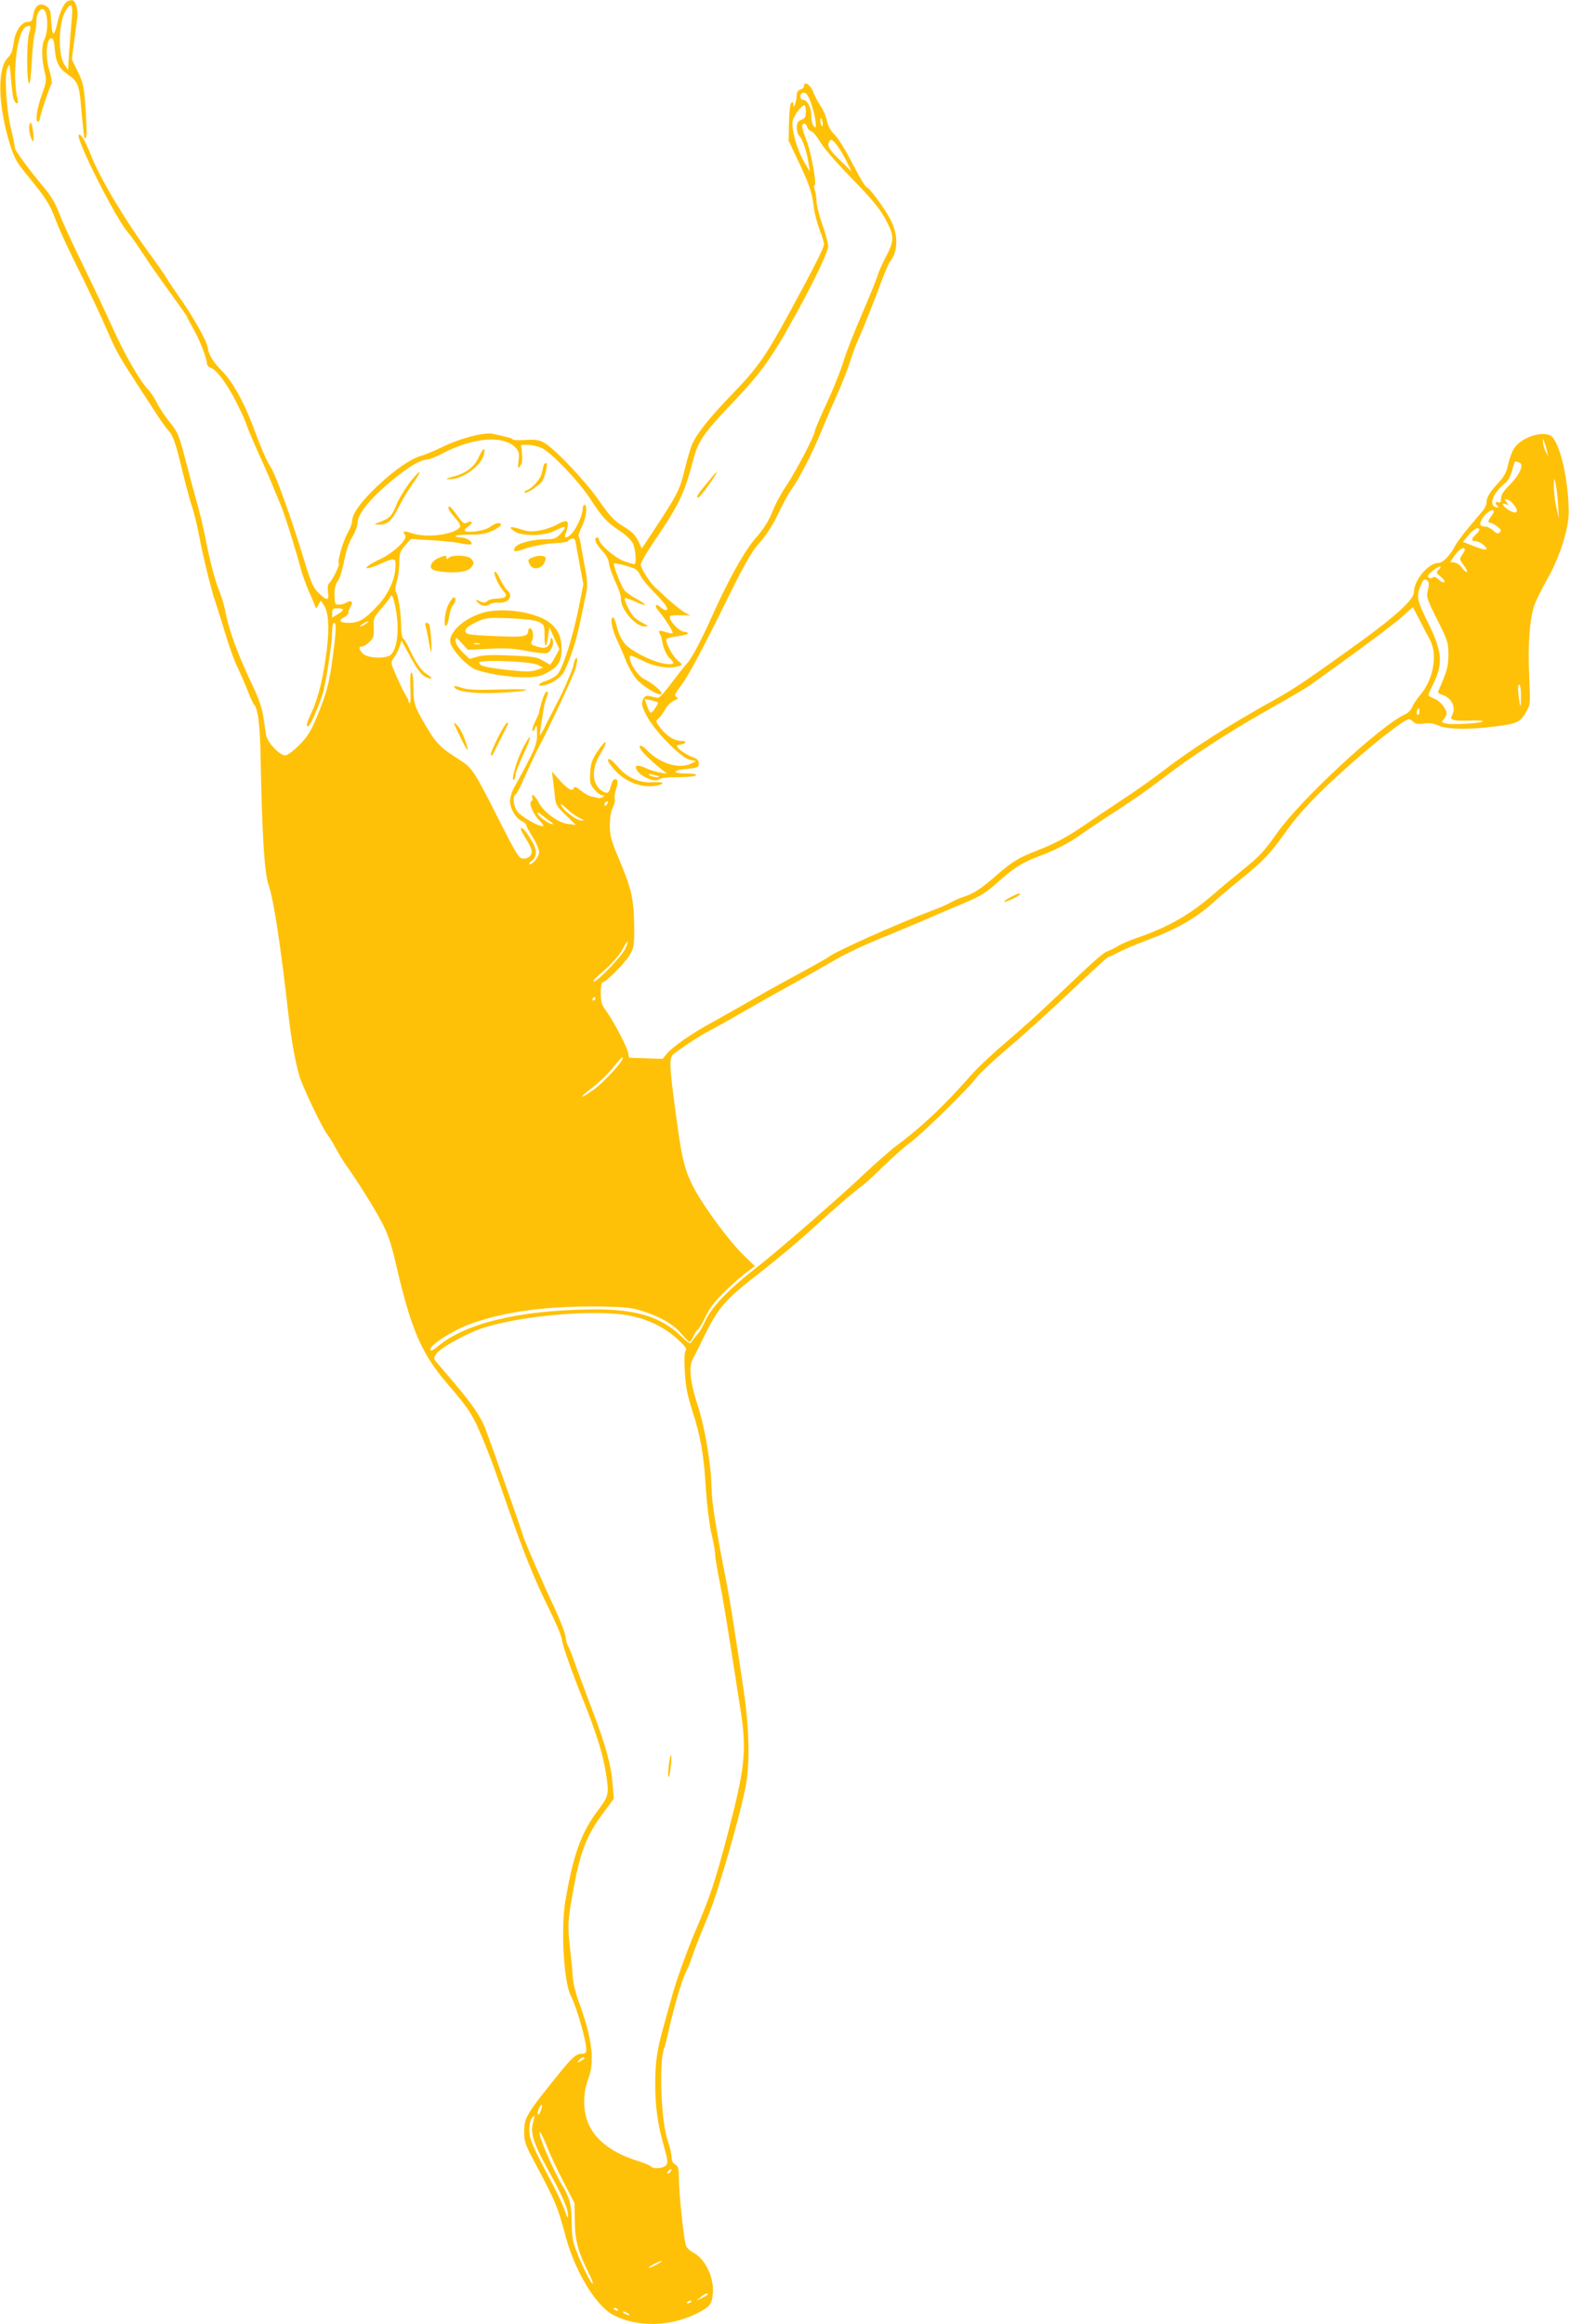 <?xml version="1.0" standalone="no"?>
<!DOCTYPE svg PUBLIC "-//W3C//DTD SVG 20010904//EN"
 "http://www.w3.org/TR/2001/REC-SVG-20010904/DTD/svg10.dtd">
<svg version="1.0" xmlns="http://www.w3.org/2000/svg"
 width="865pt" height="1280pt" viewBox="0 0 865 1280"
 preserveAspectRatio="xMidYMid meet">
<g transform="translate(0,1280) scale(0.1,-0.1)"
fill="#ffc107" stroke="none">
<path d="M372 12793 c-19 -8 -44 -62 -57 -123 -6 -30 -15 -55 -20 -55 -6 0
-11 30 -13 68 -3 58 -6 69 -27 83 -35 23 -63 4 -71 -46 -5 -33 -11 -40 -29
-40 -37 0 -71 -50 -80 -117 -5 -41 -14 -64 -30 -79 -62 -57 -57 -266 11 -483
22 -70 38 -98 88 -159 106 -128 132 -169 161 -249 16 -43 59 -139 96 -213 85
-171 151 -311 200 -424 40 -92 59 -125 167 -291 36 -55 81 -125 101 -155 19
-30 47 -68 62 -85 22 -24 36 -63 68 -195 22 -91 48 -190 59 -220 10 -30 27
-98 37 -150 22 -119 69 -310 90 -370 9 -25 32 -99 52 -165 19 -66 50 -154 69
-195 20 -41 47 -104 61 -140 14 -36 29 -67 32 -70 22 -17 34 -112 37 -300 8
-425 21 -630 44 -694 27 -76 66 -330 110 -721 16 -140 39 -264 61 -335 20 -64
129 -291 154 -320 7 -8 28 -42 46 -75 18 -33 41 -71 51 -85 60 -83 158 -238
198 -315 37 -69 55 -122 80 -230 85 -368 141 -498 286 -667 92 -107 120 -145
152 -208 25 -49 82 -189 111 -273 10 -28 41 -117 69 -197 85 -245 147 -399
222 -550 40 -80 73 -158 75 -175 2 -31 53 -177 125 -355 64 -160 100 -276 116
-370 21 -130 20 -137 -38 -215 -96 -127 -139 -246 -183 -503 -26 -153 -9 -446
29 -521 32 -61 86 -248 86 -297 0 -18 -5 -24 -21 -24 -34 0 -52 -15 -127 -107
-182 -225 -194 -245 -194 -323 0 -52 6 -71 52 -157 122 -229 130 -247 179
-428 52 -189 167 -377 262 -425 132 -68 312 -64 459 10 70 35 81 49 87 104 10
88 -40 197 -108 231 -16 9 -33 24 -38 34 -12 21 -41 295 -41 382 0 48 -4 60
-20 69 -13 7 -20 21 -20 41 0 16 -9 55 -20 86 -38 109 -51 436 -20 517 5 13
16 55 24 93 27 121 72 277 93 318 11 22 24 51 28 65 8 29 69 185 95 245 50
115 170 527 207 710 27 140 22 334 -16 580 -17 110 -39 256 -50 325 -10 69
-30 184 -44 255 -54 275 -77 423 -77 495 -1 115 -35 323 -73 441 -44 133 -54
222 -30 265 10 18 26 49 36 70 104 217 125 243 341 411 88 69 208 169 266 222
133 122 234 209 285 247 22 16 77 66 123 112 46 45 109 101 140 124 70 51 320
295 370 361 20 27 101 102 180 169 79 66 232 205 342 309 109 104 202 189 207
189 4 0 30 12 57 26 27 15 95 43 150 64 166 61 271 121 367 207 30 27 99 86
154 130 122 98 164 142 244 255 82 116 181 220 368 385 138 123 294 243 316
243 5 0 15 -7 24 -15 11 -12 26 -14 57 -10 30 5 54 2 82 -11 47 -21 163 -23
309 -5 122 15 140 23 172 78 25 43 25 44 18 205 -8 173 3 312 30 389 9 24 38
82 64 129 73 126 124 285 124 380 -1 169 -43 360 -90 413 -36 39 -160 6 -206
-55 -14 -18 -30 -60 -37 -92 -10 -47 -21 -69 -55 -105 -48 -52 -65 -81 -65
-109 0 -11 -9 -31 -20 -44 -10 -12 -46 -54 -78 -93 -33 -38 -66 -84 -75 -101
-27 -52 -67 -94 -91 -94 -56 0 -136 -95 -136 -162 0 -38 -95 -126 -273 -256
-299 -216 -384 -274 -492 -334 -258 -143 -458 -271 -630 -403 -44 -34 -138
-101 -210 -148 -71 -47 -168 -112 -214 -144 -91 -62 -161 -100 -257 -137 -101
-39 -140 -63 -221 -134 -87 -76 -129 -104 -187 -122 -22 -7 -53 -21 -70 -31
-17 -10 -61 -29 -99 -43 -193 -73 -533 -225 -572 -256 -11 -9 -141 -81 -255
-142 -41 -22 -131 -73 -200 -113 -69 -39 -156 -89 -195 -110 -103 -56 -208
-129 -238 -165 l-26 -31 -93 3 -92 3 -6 30 c-7 34 -85 182 -125 234 -20 28
-25 46 -25 93 0 32 4 58 9 58 19 0 122 104 149 149 26 44 27 52 26 166 -2 143
-15 203 -84 365 -43 102 -50 127 -50 185 0 41 6 78 16 97 9 17 14 39 11 49 -3
10 1 35 8 56 13 37 7 61 -13 49 -6 -3 -13 -20 -17 -36 -9 -39 -19 -44 -49 -25
-56 37 -59 123 -6 207 44 72 31 84 -15 14 -33 -48 -40 -68 -43 -120 -4 -56 -1
-65 23 -94 15 -18 34 -32 43 -32 14 0 14 -2 3 -9 -8 -5 -19 -8 -25 -6 -6 2
-23 6 -38 9 -14 3 -41 18 -59 33 -21 18 -34 24 -37 15 -7 -23 -30 -12 -76 38
l-45 51 4 -33 c3 -18 7 -60 11 -93 5 -57 9 -63 61 -114 l56 -54 -47 6 c-56 8
-135 69 -161 123 -15 32 -43 50 -32 20 3 -8 1 -16 -5 -18 -18 -6 10 -73 44
-107 20 -19 26 -31 17 -31 -25 0 -113 51 -136 78 -24 28 -31 86 -12 97 5 4 20
30 33 59 35 78 86 188 102 216 34 61 174 358 190 404 17 46 19 90 4 66 -5 -8
-10 -23 -10 -32 0 -15 -64 -162 -93 -213 -6 -11 -28 -55 -50 -98 -21 -44 -40
-77 -42 -75 -1 1 1 28 6 58 6 30 12 69 14 87 3 17 10 44 15 58 12 33 12 35 0
35 -5 0 -17 -26 -26 -57 -9 -32 -16 -58 -14 -58 2 0 -7 -19 -19 -43 -12 -24
-20 -49 -18 -55 3 -7 9 -1 15 13 9 22 11 18 11 -31 1 -57 -12 -89 -129 -301
-11 -21 -20 -52 -20 -70 0 -41 32 -95 65 -110 14 -6 25 -16 25 -23 0 -6 16
-35 35 -65 19 -30 35 -67 35 -82 0 -27 -33 -68 -54 -68 -6 0 0 9 13 19 34 26
31 66 -10 128 -31 49 -49 65 -49 45 0 -4 14 -29 30 -55 17 -26 30 -56 30 -66
0 -25 -24 -43 -52 -39 -19 2 -40 37 -119 193 -149 295 -155 304 -229 352 -104
66 -127 89 -184 186 -65 112 -67 119 -68 212 0 41 -4 78 -10 81 -7 4 -9 -25
-7 -84 2 -49 1 -88 -3 -85 -5 2 -8 9 -8 14 0 5 -8 21 -17 35 -9 14 -31 60 -49
101 -33 75 -33 76 -14 100 10 13 24 40 31 60 l11 35 50 -91 c35 -65 58 -95 79
-107 42 -21 49 -10 10 14 -31 19 -62 65 -100 148 -11 23 -24 45 -30 48 -6 4
-11 35 -11 70 0 68 -17 176 -30 189 -4 5 -1 29 6 54 8 26 14 72 14 104 0 51 4
63 32 95 l32 36 110 -7 c61 -3 135 -11 164 -17 28 -6 55 -8 58 -5 12 12 -25
37 -55 37 -17 0 -31 4 -31 8 0 5 35 8 78 8 59 -1 88 4 125 21 26 12 47 27 47
32 0 17 -29 13 -59 -10 -16 -12 -50 -22 -84 -26 -61 -6 -73 4 -34 30 26 17 18
33 -10 19 -16 -9 -24 -3 -53 38 -19 27 -38 49 -42 50 -17 1 -6 -22 28 -60 20
-22 33 -44 29 -51 -27 -43 -186 -64 -267 -35 -41 15 -54 11 -36 -11 17 -21
-62 -97 -139 -133 -100 -47 -98 -70 3 -25 83 37 87 35 82 -29 -5 -65 -44 -146
-97 -201 -72 -77 -103 -95 -160 -95 -48 0 -59 12 -26 30 14 7 25 19 25 27 0 7
5 22 12 33 16 25 3 38 -22 22 -11 -7 -30 -12 -43 -12 -21 0 -23 4 -24 52 -1
36 5 60 18 78 11 14 26 63 35 110 10 55 26 102 45 133 16 27 29 61 29 76 0 54
81 150 217 257 80 64 136 94 170 94 10 0 44 14 75 30 176 93 345 106 412 31
15 -16 18 -31 13 -68 -5 -44 -4 -46 10 -28 10 14 13 34 9 68 l-5 47 40 0 c22
0 56 -9 77 -19 56 -29 204 -185 266 -281 64 -99 92 -129 163 -175 29 -19 60
-49 69 -66 15 -29 22 -104 11 -115 -2 -3 -29 5 -60 16 -52 20 -137 94 -137
120 0 5 -4 10 -10 10 -21 0 -8 -36 26 -71 23 -24 36 -48 39 -70 1 -19 18 -65
36 -104 18 -38 31 -78 30 -87 -7 -56 78 -158 130 -158 23 1 23 1 -6 17 -16 8
-39 23 -49 32 -20 17 -61 99 -53 107 2 2 30 -7 61 -21 68 -30 66 -17 -4 21
-27 15 -56 36 -63 48 -21 33 -60 136 -54 142 3 3 33 -2 66 -12 53 -14 64 -22
78 -51 9 -19 44 -62 78 -96 62 -62 85 -97 63 -97 -6 0 -20 7 -30 17 -26 23
-35 7 -11 -20 31 -34 85 -119 79 -124 -3 -3 -19 0 -37 6 -36 12 -45 9 -33 -11
5 -7 10 -22 11 -33 7 -42 24 -83 43 -100 32 -29 24 -38 -27 -30 -69 10 -188
70 -223 113 -17 21 -34 58 -41 89 -7 29 -16 53 -21 53 -18 0 -7 -65 21 -124
16 -33 39 -86 51 -118 12 -31 38 -75 57 -98 37 -43 128 -96 137 -81 7 11 -44
56 -94 81 -35 18 -80 84 -80 118 0 17 3 16 78 -20 68 -33 149 -43 196 -25 17
7 16 9 -9 29 -26 20 -64 89 -65 115 0 7 24 15 60 19 33 4 60 11 60 15 0 5 -8
9 -17 9 -33 1 -96 71 -79 88 3 3 29 5 58 4 l52 -1 -29 15 c-16 8 -56 40 -90
70 -33 31 -68 63 -78 72 -29 27 -77 104 -77 123 0 10 33 67 73 126 139 204
169 267 217 453 26 99 59 147 203 298 172 180 225 253 365 507 103 187 175
340 175 370 -1 17 -14 68 -31 115 -17 47 -32 105 -33 130 -1 25 -6 55 -11 68
-4 12 -4 22 0 22 14 0 -19 183 -44 245 -13 33 -24 68 -24 78 0 23 21 22 27 -2
3 -11 13 -21 23 -24 10 -3 31 -28 47 -56 16 -29 87 -112 162 -189 135 -139
172 -184 209 -257 39 -77 38 -103 -6 -187 -22 -42 -43 -89 -47 -105 -3 -15
-42 -109 -84 -208 -43 -99 -91 -220 -105 -269 -15 -49 -56 -151 -92 -228 -35
-76 -64 -144 -64 -150 0 -23 -102 -219 -154 -297 -30 -43 -66 -111 -81 -150
-20 -50 -47 -93 -87 -139 -65 -72 -156 -237 -248 -442 -58 -130 -111 -229
-136 -255 -8 -8 -45 -54 -81 -102 -36 -49 -70 -87 -77 -86 -6 0 -25 4 -42 8
-26 6 -32 3 -42 -19 -9 -21 -7 -34 20 -86 40 -81 189 -233 238 -244 l35 -8
-30 -14 c-65 -31 -170 2 -240 74 -21 22 -35 30 -40 22 -7 -11 38 -60 110 -119
l40 -32 -40 7 c-22 3 -58 15 -79 25 -51 24 -70 10 -36 -26 30 -32 96 -53 112
-37 8 8 47 12 104 12 51 0 96 5 99 10 4 6 -14 10 -47 10 -85 0 -91 17 -9 25
65 6 71 9 71 30 0 17 -8 26 -30 34 -38 13 -90 49 -90 62 0 5 9 9 19 9 11 0 23
5 26 10 4 6 -5 10 -20 10 -38 0 -79 24 -114 68 -29 38 -30 40 -12 56 10 9 26
32 37 51 10 19 31 40 47 46 23 10 26 14 13 21 -12 7 -7 19 33 72 30 39 112
192 209 388 135 275 168 334 217 389 37 42 72 96 101 157 24 51 58 114 77 140
41 57 112 195 161 314 19 48 57 136 84 195 27 59 61 146 76 193 15 47 34 99
42 115 22 46 92 219 130 325 20 52 41 102 48 110 44 52 46 148 3 229 -31 61
-118 179 -132 180 -6 1 -35 47 -64 104 -63 120 -90 163 -123 197 -14 14 -28
43 -32 65 -4 22 -19 58 -34 80 -15 22 -34 58 -42 80 -15 39 -50 61 -50 32 0
-8 -9 -17 -20 -20 -14 -4 -20 -14 -21 -34 0 -15 -4 -37 -9 -48 -8 -19 -9 -19
-9 -1 -1 14 -4 17 -12 9 -6 -6 -11 -55 -12 -109 l-2 -99 57 -120 c59 -126 72
-164 83 -255 4 -30 18 -82 31 -116 13 -33 24 -69 24 -80 -1 -19 -66 -148 -187
-369 -138 -254 -178 -310 -328 -465 -122 -126 -195 -219 -217 -280 -9 -25 -26
-85 -38 -135 -25 -101 -38 -128 -153 -303 l-81 -123 -20 43 c-16 32 -36 52
-81 79 -50 30 -72 53 -133 140 -80 115 -257 300 -311 325 -25 12 -51 15 -98
11 -35 -2 -65 -1 -68 3 -4 7 -19 11 -110 31 -49 10 -186 -26 -285 -76 -36 -18
-83 -37 -106 -44 -60 -16 -152 -80 -245 -168 -90 -85 -139 -153 -139 -192 0
-13 -11 -43 -25 -67 -24 -41 -58 -158 -48 -167 6 -7 -36 -94 -52 -107 -9 -7
-11 -24 -8 -50 7 -49 -4 -51 -50 -7 -29 27 -41 53 -72 152 -80 264 -167 505
-195 545 -19 27 -54 108 -101 235 -48 126 -109 235 -164 290 -51 51 -76 92
-81 133 -4 32 -77 163 -143 257 -31 44 -68 98 -81 120 -13 22 -58 87 -101 145
-135 185 -269 411 -318 535 -33 84 -57 123 -67 112 -19 -19 206 -465 271 -537
12 -14 43 -56 68 -95 65 -98 91 -135 179 -257 43 -59 78 -109 78 -112 0 -2 15
-31 34 -65 36 -62 76 -165 76 -193 0 -9 9 -19 20 -23 32 -10 87 -83 139 -184
27 -53 52 -107 56 -121 7 -24 56 -139 96 -225 18 -40 64 -148 101 -240 21 -51
87 -264 107 -345 7 -25 25 -74 40 -110 16 -36 32 -74 36 -85 6 -19 7 -19 19 4
l13 24 18 -27 c25 -38 30 -120 16 -240 -18 -146 -45 -263 -80 -339 -32 -71
-37 -87 -23 -87 9 0 48 86 77 170 19 53 54 283 55 353 0 26 5 47 10 47 14 0
13 -36 -5 -175 -20 -154 -35 -212 -87 -338 -35 -84 -52 -112 -99 -160 -33 -33
-66 -57 -78 -57 -31 0 -99 73 -105 112 -3 18 -9 63 -15 100 -6 42 -25 100 -49
150 -91 192 -139 319 -162 438 -6 30 -19 75 -30 100 -25 61 -55 174 -79 301
-12 59 -33 146 -47 195 -14 49 -42 155 -63 235 -35 134 -42 150 -85 203 -25
31 -58 79 -71 107 -14 27 -34 58 -45 69 -46 46 -134 198 -200 346 -39 87 -116
249 -170 359 -54 110 -110 233 -125 273 -18 49 -45 95 -79 135 -83 99 -166
211 -164 222 1 5 -8 51 -20 100 -28 116 -39 299 -21 340 12 29 13 26 19 -55 4
-47 10 -97 14 -112 10 -33 31 -38 23 -5 -32 125 -4 372 44 398 28 15 33 6 19
-35 -13 -41 -14 -250 -1 -274 6 -10 11 29 16 114 3 71 11 142 16 158 5 16 9
44 9 63 0 40 15 73 34 73 29 0 36 -117 10 -169 -17 -34 -15 -113 4 -185 9 -34
7 -50 -15 -110 -29 -80 -41 -156 -24 -156 6 0 11 8 11 18 0 16 53 173 65 192
3 5 -3 38 -13 72 -24 76 -17 178 12 178 9 0 15 -20 18 -63 6 -71 23 -104 71
-137 58 -40 64 -55 76 -205 7 -77 14 -141 16 -144 14 -13 15 20 7 151 -9 133
-13 151 -43 213 l-33 68 12 96 c7 53 15 113 18 134 7 40 -11 98 -30 96 -6 0
-17 -3 -24 -6z m23 -100 c-4 -43 -10 -123 -14 -178 l-6 -100 -20 29 c-38 57
-33 237 9 301 30 46 39 31 31 -52z m4052 -415 c16 -21 41 -100 46 -145 4 -36
3 -40 -9 -28 -8 7 -14 33 -14 57 0 46 -22 88 -46 88 -8 0 -14 9 -14 20 0 22
22 27 37 8z m-7 -93 c0 -29 -5 -37 -25 -45 -20 -8 -25 -16 -25 -44 0 -18 6
-39 14 -45 17 -14 43 -91 51 -152 l7 -44 -31 52 c-39 65 -72 184 -64 226 6 30
48 87 65 87 4 0 8 -16 8 -35z m92 -60 c3 -13 1 -22 -3 -19 -9 5 -13 44 -5 44
2 0 6 -11 8 -25z m81 -127 c14 -18 37 -58 52 -88 l27 -55 -56 55 c-66 64 -78
83 -70 104 9 24 20 20 47 -16z m3910 -1683 l6 -30 -14 30 c-8 17 -14 39 -14
50 l0 20 8 -20 c4 -11 11 -33 14 -50z m-151 -63 c26 -11 0 -68 -55 -123 -33
-33 -47 -54 -47 -74 0 -20 -4 -26 -15 -21 -18 6 -20 -5 -4 -21 9 -9 7 -10 -10
-6 -41 11 -14 81 52 133 16 12 30 39 38 70 7 27 15 50 18 49 3 0 13 -3 23 -7z
m212 -227 l5 -80 -14 60 c-8 33 -14 85 -14 115 1 51 2 53 9 20 5 -19 11 -71
14 -115z m-241 -8 c29 -38 12 -52 -31 -26 -34 22 -44 43 -14 32 15 -6 16 -5 2
11 -13 17 -13 18 4 15 11 -2 28 -16 39 -32z m-113 -34 c0 -5 -7 -17 -15 -27
-18 -24 -19 -36 -2 -36 6 0 23 -9 37 -20 20 -15 22 -21 13 -31 -10 -10 -17 -8
-36 9 -13 12 -32 22 -43 22 -31 0 -35 9 -19 41 18 34 66 65 65 42z m-80 -101
c0 -5 -9 -17 -20 -27 -25 -23 -25 -35 -1 -35 23 0 69 -35 59 -45 -4 -4 -34 3
-67 17 l-61 24 31 37 c28 34 59 49 59 29z m-80 -110 c0 -4 -7 -18 -16 -30 -14
-20 -13 -24 12 -57 14 -19 21 -35 15 -35 -6 0 -18 11 -27 24 -8 14 -27 26 -40
28 l-24 3 26 38 c24 33 54 50 54 29z m-143 -109 c-16 -16 -15 -18 11 -39 15
-12 24 -26 19 -30 -4 -4 -17 2 -30 14 -15 14 -27 18 -33 12 -5 -5 -15 -6 -22
-1 -10 6 -5 15 18 35 35 29 64 36 37 9z m-61 -63 c8 -8 8 -23 1 -49 -10 -37
-7 -46 51 -163 59 -116 62 -127 62 -193 0 -66 -8 -92 -56 -202 -3 -6 5 -14 18
-18 56 -17 82 -69 58 -115 -9 -16 -6 -21 14 -26 13 -3 54 -4 90 -2 36 1 66 0
66 -4 0 -10 -164 -21 -199 -13 -30 6 -31 8 -17 24 9 10 16 23 16 30 0 27 -36
72 -67 83 -18 7 -33 16 -33 20 0 5 11 30 24 56 58 116 53 182 -25 340 -64 129
-68 150 -37 218 12 27 19 29 34 14z m-5686 -152 c21 -113 10 -217 -26 -253
-24 -24 -128 -21 -154 5 -24 24 -26 40 -5 40 9 0 27 11 41 25 22 22 25 33 23
79 -2 51 0 56 44 107 26 30 47 57 47 61 0 5 4 8 8 8 5 0 15 -33 22 -72z m5699
-173 c43 -80 18 -218 -54 -302 -19 -22 -39 -53 -45 -67 -5 -15 -22 -32 -37
-39 -133 -59 -573 -466 -705 -652 -76 -107 -98 -131 -198 -211 -47 -38 -118
-97 -158 -132 -130 -112 -249 -179 -421 -238 -42 -15 -87 -34 -101 -44 -14 -9
-38 -21 -54 -27 -29 -9 -66 -43 -320 -284 -66 -64 -178 -163 -247 -222 -69
-58 -155 -139 -190 -179 -141 -161 -269 -283 -404 -383 -38 -28 -125 -104
-207 -182 -136 -127 -462 -410 -563 -488 -154 -119 -256 -224 -288 -297 -14
-31 -33 -65 -44 -75 -10 -11 -23 -28 -30 -39 -10 -18 -14 -16 -60 27 -114 110
-256 152 -504 148 -396 -6 -686 -77 -839 -205 -17 -15 -34 -24 -37 -20 -20 20
122 112 232 150 189 65 410 94 705 91 123 -2 168 -6 220 -22 103 -32 181 -76
223 -127 21 -25 42 -46 46 -46 5 0 14 14 21 30 7 17 18 34 25 38 7 4 26 37 43
73 24 49 52 85 111 142 44 42 98 89 120 105 l40 29 -61 59 c-79 77 -213 258
-271 364 -49 92 -67 154 -91 325 -46 330 -50 384 -33 412 9 15 160 115 215
142 24 12 103 56 175 98 73 42 175 99 227 128 109 60 203 114 308 174 41 23
135 67 210 98 75 30 191 79 257 107 66 29 166 72 222 95 84 35 117 56 180 112
90 81 137 110 231 145 87 32 174 78 237 125 28 20 91 62 140 94 118 75 199
131 315 219 153 117 351 245 565 366 110 62 211 121 225 131 14 10 122 88 240
173 118 86 242 180 275 209 l59 54 37 -71 c20 -39 46 -89 58 -111z m-5989 167
c0 -4 -13 -16 -30 -25 l-30 -18 0 25 c0 22 4 26 30 26 17 0 30 -4 30 -8z m126
-77 c-11 -8 -25 -15 -30 -15 -6 1 0 7 14 15 32 19 40 18 16 0z m6364 -397 c0
-74 -5 -73 -14 5 -4 36 -2 57 4 57 6 0 10 -27 10 -62z m-4757 -35 c4 -2 -2
-18 -14 -34 -24 -34 -28 -33 -45 17 l-12 35 31 -7 c18 -3 35 -8 40 -11z m4197
-54 c0 -11 -4 -18 -10 -14 -5 3 -7 12 -3 20 7 21 13 19 13 -6z m-4191 -355
c10 -9 -35 -3 -49 6 -11 8 -7 9 15 4 17 -4 32 -8 34 -10z m-287 -156 c-7 -7
-12 -8 -12 -2 0 14 12 26 19 19 2 -3 -1 -11 -7 -17z m-148 -73 c25 -11 27 -14
10 -14 -29 -1 -113 66 -114 90 0 4 16 -9 36 -28 20 -19 50 -40 68 -48z m-158
-22 c11 -6 14 -12 8 -12 -17 -1 -77 42 -82 59 -3 9 7 5 25 -10 17 -14 39 -30
49 -37z m408 -700 c-20 -41 -162 -188 -173 -178 -3 4 8 18 24 31 59 48 115
108 137 150 27 53 37 50 12 -3z m-164 -273 c0 -5 -5 -10 -11 -10 -5 0 -7 5 -4
10 3 6 8 10 11 10 2 0 4 -4 4 -10z m150 -329 c0 -20 -105 -133 -158 -171 -80
-58 -87 -49 -9 10 37 28 88 77 114 110 52 63 53 65 53 51z m36 -1416 c102 -19
192 -63 264 -127 44 -40 56 -56 48 -66 -7 -8 -9 -49 -5 -115 4 -79 13 -126 40
-212 47 -144 65 -246 76 -435 6 -87 19 -194 30 -243 12 -48 21 -100 21 -116 0
-16 11 -82 24 -147 21 -106 39 -216 118 -724 32 -210 21 -312 -69 -655 -71
-272 -101 -361 -180 -545 -41 -95 -100 -257 -124 -340 -10 -36 -32 -114 -49
-175 -40 -142 -50 -207 -50 -333 0 -125 13 -217 47 -339 22 -76 24 -95 13
-107 -14 -18 -75 -22 -85 -6 -3 5 -35 18 -70 29 -134 42 -226 108 -268 194
-35 71 -38 174 -7 255 39 103 23 229 -57 444 -13 37 -25 88 -27 115 -1 26 -8
101 -16 167 -13 129 -13 142 19 321 38 207 72 296 161 416 l62 84 -7 80 c-8
105 -36 206 -107 395 -33 85 -75 200 -95 255 -19 55 -39 105 -43 110 -5 6 -11
28 -14 50 -2 22 -30 94 -61 160 -63 133 -175 391 -175 403 0 6 -158 457 -205
582 -22 62 -76 141 -169 250 -49 58 -96 113 -104 122 -13 15 -13 21 2 42 18
28 114 84 214 127 185 77 645 123 848 84z m-246 -4090 c0 -2 -10 -10 -22 -16
-21 -11 -22 -11 -9 4 13 16 31 23 31 12z m-241 -291 c-6 -16 -13 -24 -16 -17
-5 13 16 58 23 50 3 -2 -1 -17 -7 -33z m-42 -64 c-16 -57 2 -112 78 -251 81
-145 115 -222 114 -257 0 -22 -3 -18 -15 18 -7 25 -39 92 -69 150 -112 211
-129 251 -129 301 0 26 6 54 13 63 19 23 19 21 8 -24z m78 -135 c15 -38 55
-124 89 -189 l61 -119 2 -101 c1 -107 18 -167 77 -285 15 -29 25 -55 22 -58
-6 -7 -63 105 -92 185 -19 48 -24 82 -24 151 0 96 -13 144 -56 212 -31 50
-107 219 -118 264 -12 50 9 16 39 -60z m680 -134 c-3 -6 -11 -11 -16 -11 -5 0
-4 6 3 14 14 16 24 13 13 -3z m-75 -511 c-19 -11 -39 -19 -45 -19 -5 0 6 8 25
19 19 11 40 19 45 19 6 0 -6 -8 -25 -19z m280 -165 c0 -2 -15 -12 -32 -20
l-33 -16 25 20 c24 20 40 26 40 16z m-90 -39 c0 -2 -7 -7 -16 -10 -8 -3 -12
-2 -9 4 6 10 25 14 25 6z m-405 -46 c3 -6 -1 -7 -9 -4 -18 7 -21 14 -7 14 6 0
13 -4 16 -10z m55 -20 c8 -5 11 -10 5 -10 -5 0 -17 5 -25 10 -8 5 -10 10 -5
10 6 0 17 -5 25 -10z"/>
<path d="M5567 7859 c-22 -11 -37 -23 -34 -25 5 -6 87 33 87 41 0 9 -14 4 -53
-16z"/>
<path d="M3685 3082 c-4 -35 -5 -66 -2 -68 7 -7 20 101 15 118 -3 7 -8 -15
-13 -50z"/>
<path d="M168 12124 c-11 -10 -10 -48 2 -80 15 -39 19 -27 12 34 -4 30 -10 50
-14 46z"/>
<path d="M2640 10287 c-25 -57 -69 -92 -141 -111 -46 -13 -49 -15 -21 -15 69
-2 172 72 188 135 11 44 -5 39 -26 -9z"/>
<path d="M2997 10243 c-2 -5 -7 -25 -11 -45 -6 -35 -53 -88 -88 -100 -7 -3
-10 -8 -7 -11 7 -9 83 41 97 64 16 25 32 99 22 99 -5 0 -11 -3 -13 -7z"/>
<path d="M2250 10133 c-27 -38 -57 -88 -66 -113 -22 -57 -39 -76 -89 -94 -36
-13 -37 -15 -13 -15 51 -2 76 19 113 93 19 39 55 99 80 134 25 34 41 62 36 62
-6 0 -34 -30 -61 -67z"/>
<path d="M3892 10136 c-52 -63 -59 -76 -44 -76 7 0 71 85 96 128 17 28 -4 8
-52 -52z"/>
<path d="M3210 9996 c0 -32 -33 -105 -59 -133 -26 -28 -46 -30 -36 -5 4 9 10
29 13 45 5 33 -12 36 -61 7 -19 -11 -60 -25 -91 -31 -47 -8 -66 -7 -107 6 -58
20 -73 14 -33 -12 43 -28 165 -25 222 5 62 32 70 26 27 -21 -22 -23 -33 -27
-84 -27 -70 0 -157 -24 -165 -47 -10 -25 -3 -25 65 -2 37 12 100 24 147 27 45
2 82 8 82 12 0 4 9 10 19 13 15 4 20 -2 24 -27 3 -17 13 -74 23 -128 l18 -96
-27 -136 c-33 -161 -87 -329 -116 -360 -12 -13 -40 -28 -61 -35 -45 -13 -55
-35 -12 -25 40 9 82 36 103 64 10 14 32 64 48 111 26 74 40 133 82 339 7 34 5
70 -11 150 -11 58 -21 115 -23 127 -2 12 -6 25 -9 29 -4 3 5 27 18 54 24 48
33 120 14 120 -5 0 -10 -11 -10 -24z"/>
<path d="M2414 9726 c-34 -15 -50 -44 -34 -60 14 -14 105 -23 159 -15 26 3 49
13 57 24 18 24 17 30 -2 49 -19 19 -104 22 -122 4 -9 -9 -12 -9 -12 0 0 15 -7
15 -46 -2z"/>
<path d="M2933 9730 c-26 -11 -27 -14 -13 -41 15 -27 56 -24 76 6 8 13 13 29
9 35 -7 12 -42 12 -72 0z"/>
<path d="M2725 9650 c-7 -12 26 -83 51 -107 23 -24 11 -38 -34 -39 -22 0 -48
-6 -57 -14 -12 -10 -21 -11 -42 -1 -23 11 -25 10 -14 -3 19 -23 50 -29 68 -15
8 7 31 12 50 10 56 -4 85 39 46 70 -9 8 -26 36 -39 62 -12 28 -25 44 -29 37z"/>
<path d="M2470 9470 c-20 -39 -28 -126 -11 -116 5 3 12 25 15 50 4 24 13 52
21 62 17 22 19 44 5 44 -5 0 -19 -18 -30 -40z"/>
<path d="M2643 9420 c-93 -33 -163 -98 -163 -151 0 -36 81 -128 136 -154 48
-22 185 -45 274 -45 59 0 86 5 120 23 65 33 85 66 84 137 -1 107 -62 166 -203
196 -91 19 -185 17 -248 -6z m328 -46 c27 -14 29 -18 29 -76 0 -70 11 -70 20
0 l7 47 27 -60 28 -60 -23 -42 c-13 -24 -25 -43 -28 -43 -2 0 -20 10 -40 22
-31 19 -55 23 -176 28 -99 5 -153 3 -184 -6 l-44 -13 -39 38 c-23 23 -38 48
-38 62 0 23 2 22 34 -13 l34 -37 117 6 c92 5 136 2 209 -12 51 -10 100 -15
110 -12 22 9 40 52 31 74 -8 16 -9 16 -12 -4 -7 -38 -28 -48 -73 -34 -36 11
-39 14 -29 32 12 23 4 69 -11 69 -6 0 -10 -6 -10 -14 0 -32 -25 -36 -183 -29
-130 5 -157 9 -162 22 -7 18 16 36 79 64 35 15 60 16 170 12 84 -4 139 -11
157 -21z m-328 -121 c-7 -2 -21 -2 -30 0 -10 3 -4 5 12 5 17 0 24 -2 18 -5z
m321 -115 l29 -15 -38 -13 c-32 -10 -61 -10 -154 0 -124 14 -161 23 -161 41 0
18 287 7 324 -13z"/>
<path d="M2344 9355 c3 -8 11 -44 17 -80 6 -36 13 -65 15 -65 6 0 -4 139 -11
150 -10 16 -28 12 -21 -5z"/>
<path d="M2503 9017 c8 -25 100 -38 232 -33 72 3 144 9 160 14 20 6 -26 8
-140 5 -136 -4 -179 -2 -213 10 -29 10 -42 11 -39 4z"/>
<path d="M2501 8815 c65 -140 87 -176 70 -117 -16 52 -38 97 -56 112 -10 8
-16 11 -14 5z"/>
<path d="M2741 8734 c-23 -47 -40 -88 -37 -91 3 -4 7 -4 9 -2 6 11 82 162 85
170 2 5 0 9 -5 9 -5 0 -28 -39 -52 -86z"/>
<path d="M2875 8668 c-34 -71 -61 -173 -44 -162 5 3 9 15 9 26 0 11 20 63 44
114 25 52 40 94 35 94 -6 0 -25 -33 -44 -72z"/>
<path d="M3350 8610 c0 -5 17 -29 38 -52 62 -69 161 -103 240 -82 40 11 23 19
-32 16 -72 -5 -141 25 -191 84 -37 43 -55 54 -55 34z"/>
</g>
</svg>
